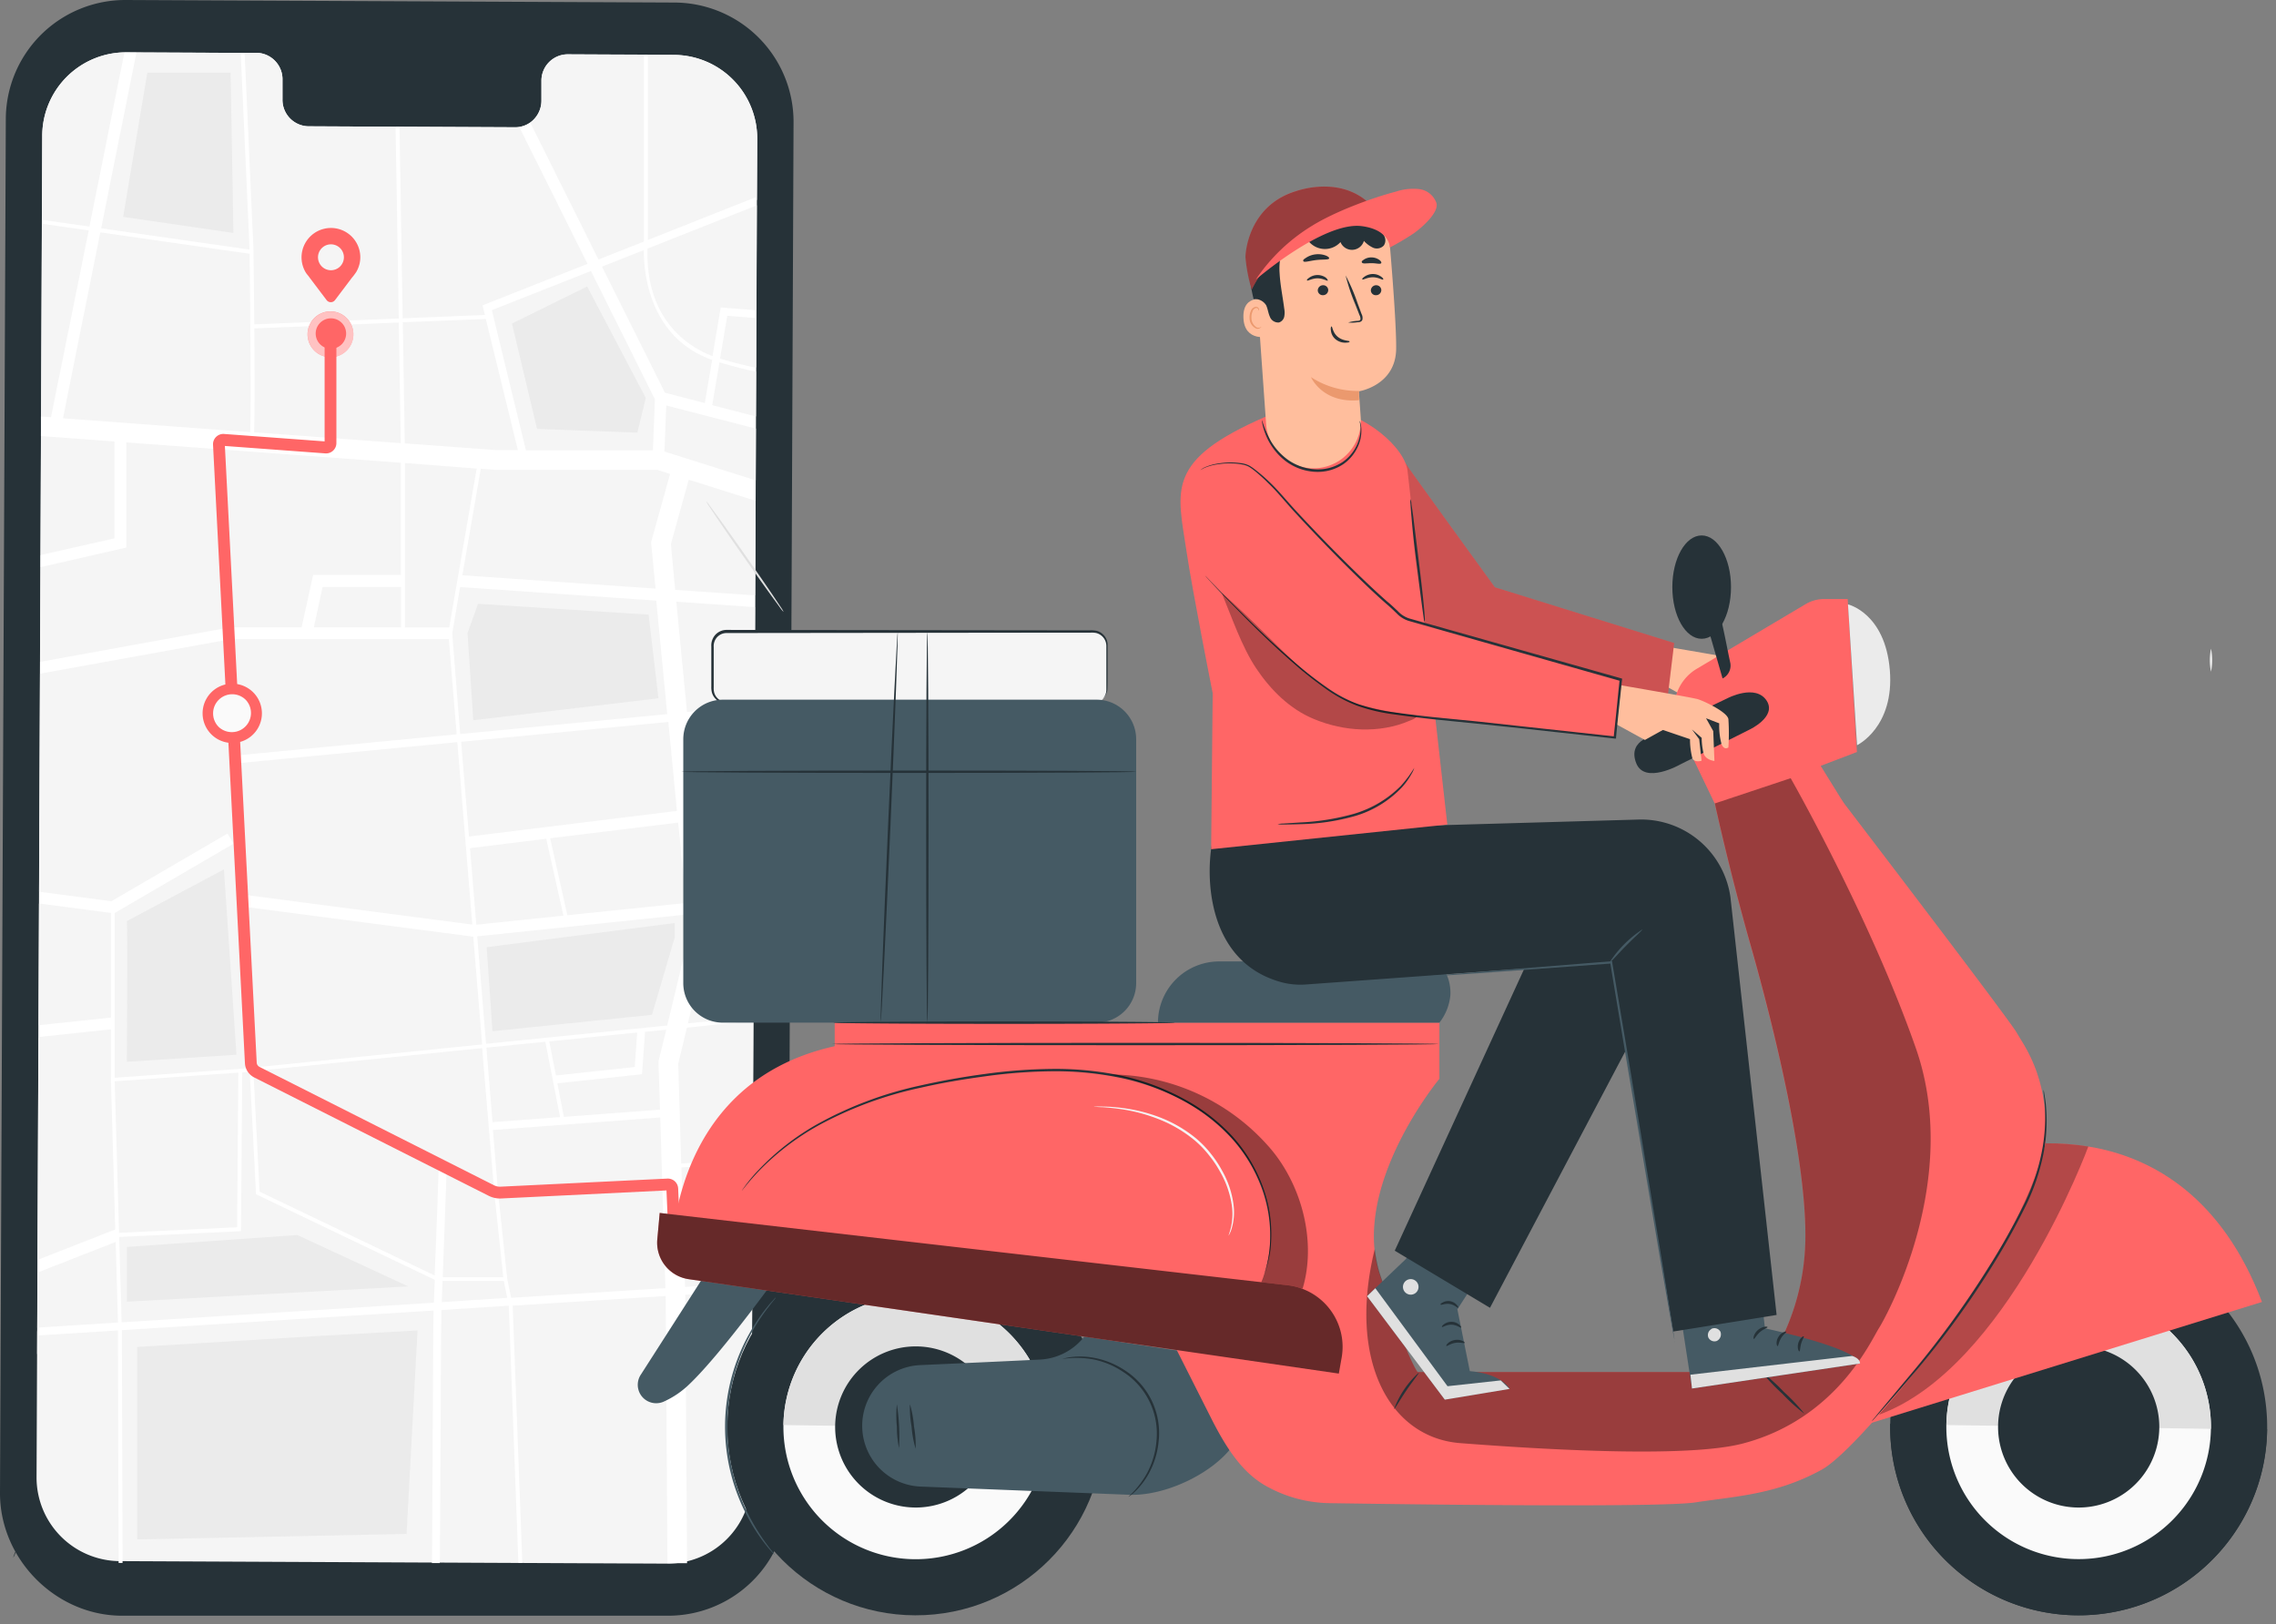 <svg width="227" height="162" fill="none" xmlns="http://www.w3.org/2000/svg"><rect width="100%" height="100%" fill="#808080" stroke="none"/><path d="M1.994 140.795c.049-.141.083-.286.102-.434.055-.282.121-.688.192-1.197.148-1.013.305-2.417.47-3.966.163-1.548.343-2.948.504-3.958.082-.504.149-.911.2-1.192a2.06 2.06 0 00.058-.442 2.11 2.11 0 00-.129.426c-.074.278-.16.684-.258 1.173-.196 1.005-.392 2.409-.56 3.962-.168 1.553-.305 2.914-.415 3.97-.054.477-.097.88-.133 1.2a2.237 2.237 0 00-.031.458zm-.671 14.557a.84.84 0 00.09-.16l.227-.474c.192-.41.458-1.013.783-1.76.638-1.497 1.452-3.59 2.32-5.913.87-2.323 1.66-4.423 2.266-5.933.298-.731.54-1.334.72-1.783.078-.196.141-.356.196-.485.023-.057.042-.116.055-.176 0 0-.04.051-.09.16-.051.11-.137.282-.227.469a93.495 93.495 0 00-.783 1.764c-.638 1.494-1.452 3.591-2.32 5.914-.87 2.323-1.66 4.423-2.266 5.933l-.728 1.779-.196.489a1.17 1.17 0 00-.047.176z" fill="#263238"/><path d="M66.593 161.16H12.131C5.549 161.132 0 155.524 0 148.946L.58 11.862A11.903 11.903 0 018 .88C9.45.289 11.005-.01 12.573 0l54.709.254a11.921 11.921 0 0110.977 7.399c.593 1.447.894 2.997.887 4.561l-.579 137.088a11.904 11.904 0 01-3.53 8.407 11.922 11.922 0 01-8.444 3.451z" fill="#263238"/><path d="M67.203 5.476l-10.605-.051A2.63 2.63 0 0054 8.092v1.924a2.625 2.625 0 01-1.582 2.462 2.63 2.63 0 01-1.005.217l-20.676-.098a2.638 2.638 0 01-2.564-2.702v-1.92a2.64 2.64 0 00-2.563-2.707h-3.733l-9.282-.043a8.353 8.353 0 00-5.913 2.418 8.344 8.344 0 00-2.472 5.89l-.564 133.805a8.34 8.34 0 002.418 5.908 8.352 8.352 0 005.89 2.47l54.6.25a8.36 8.36 0 007.736-5.116 8.34 8.34 0 00.649-3.191l.583-133.822a8.334 8.334 0 00-5.129-7.718 8.347 8.347 0 00-3.19-.643z" fill="#F5F5F5"/><path d="M44.03 130.666c-.062 1.615-.121 3.129-.168 4.392h7.826l-.943-4.822-6.715.43zm-31.871 2.014l.066 2.378H43.08c.05-1.338.11-2.816.168-4.341l-31.09 1.963zm38.977-2.464l.967 4.842h14.459l-.172-5.804-15.254.962zM44.817 62.56l2.731-15.843-7.16-.532V62.56h4.43zm-33.305 61.324l-7.771 3.043-.024 5.503 8.026-.509-.23-8.037zm-.037-1.236l-.426-14.756h-.008v-5.205l-7.204.762-.094 22.219 7.728-3.028.004.008zm-.432-31.577l-7.15-.946-.05 12.147 7.2-.763V91.071zm53.292 11.835l-.3 4.231-8.445.908.653 3.347 9.587-.723-.145-4.799.767-3.176-2.117.212zm-15.217 9.022l6.735-.508-1.468-7.509-5.877.594.61 7.423zm.06.782l.517 6.262.911 8.588.376 1.882 15.382-.97-.512-17.021-16.674 1.259z" fill="#F5F5F5"/><path d="M22.695 83.14l.59 1.013-11.86 6.918v16.403l12.522-.888 24.128-2.433-.884-10.75-23.048-3.012.152-1.174 22.798 2.977-1.495-18.198-22.566 2.17-.075-.782 22.579-2.166-.783-9.496H23.055L3.99 67.187 3.9 88.932l7.216.954 11.579-6.746zm-10.057 22.765s.09-13.524 0-14.028l9.681-5.147 1.253 18.487-10.934.688zm50.907-2.917l-8.77.884.666 3.402 7.857-.845.247-3.441zm-19.402 24.78a411.51 411.51 0 01-.082 2.112l6.527-.391-.337-1.686-6.108-.035zM30.084 62.56l1.15-5.21h8.762V46.158l-27.4-2.03v10.51l-8.558 1.935L4 66.005l18.95-3.445h7.134zm18.281-31.143l-.235-.958 10.468-4.138-6.809-13.657c-.13.021-.26.032-.391.031l-11.563-.055.317 19.113 8.213-.336zm15.861-7.325V5.448l-7.615-.035A2.63 2.63 0 0054 8.092v1.924a2.736 2.736 0 01-1.12 2.206l6.813 13.665 4.532-1.795zm-39.335.801l-.884-19.629h-2.121l-8.272-.039-3.522 17.557 14.8 2.111zm-1.89-17.642l.286 15.988-11.004-1.607 2.41-14.38h8.308zm2.289 17.701v.164c.02 1.534.052 4.303.075 7.24l14.412-.587-.317-19.128-8.722-.043a2.638 2.638 0 01-2.563-2.703v-1.92a2.639 2.639 0 00-2.563-2.707H24.39l.884 19.684h.016zm-16.368-2.35l3.49-17.384a8.34 8.34 0 00-8.194 8.3l-.035 8.665.035-.254 4.704.673z" fill="#F5F5F5"/><path d="M11.422 44.042l-7.329-.544-.05 11.87 7.38-1.666v-9.66zM8.843 22.985l-4.661-.669L4.1 41.54l1.002.074 3.74-18.628zm14.808 99.436l.122-15.429-12.33.873.434 15.115 11.774-.559zm2.265-3.558l17.464 8.361c.208-5.475.392-10.559.392-10.9l.39-.019.185-.368c.25.121.25.121.117 3.848-.07 2.077-.176 4.842-.278 7.611h6.038l-.92-8.389-1.173-14.47-22.814 2.299.6 12.027zm42.806-25.61l-.196-2.037-20.93 2.178.88 10.72 18.07-1.822 2.176-9.039zM39.997 58.524H32.18l-.892 4.036h8.71v-4.036zm25.492 1.361l-19.566-1.353-.782 4.623.821 10.035 20.654-1.983-1.127-11.322zm-18.861 3.262l1.048-2.918 17.01 1.076.987 8.346-18.47 2.19-.575-8.694zM67.525 80.86l-.861-8.874-20.666 1.983.775 9.448 20.752-2.557zm-55.759 51.843l-8.018.509-.036-.52-.007 2.366h8.127l-.066-2.355zM75.37 19.684l.117.301.036-6.148a8.34 8.34 0 00-2.428-5.901 8.349 8.349 0 00-5.891-2.46h-2.599v18.49l10.765-4.282z" fill="#F5F5F5"/><path d="M43.365 127.651l-17.828-8.538-.627-12.23-.747.075-.125 15.839-12.15.575v.352l.235 8.166 31.144-1.955c.039-.763.066-1.526.098-2.284zm-30.714-3.282l17.006-1.173 11.062 5.127-28.068 1.522v-5.476zM70.302 40.22l.727-4.301c-6.39-2.28-6.832-8.945-6.816-10.951l-4.171 1.627L66.326 39.2l3.976 1.02zM47.497 92.225l8.691-.903-1.714-7.674-7.603.939.626 7.638zM65.52 46.846H49.29l-1.35-.102-1.832 10.626 19.268 1.33-.446-4.619 1.894-6.82-1.303-.415zm-.393-1.956l.2-5.084-6.379-12.8-9.892 3.91 3.4 13.955 12.67.02zm-6.562-16.312l5.846 11.115-.846 3.465-10.001-.391-2.505-10.513 7.506-3.676zm9.086 77.495l.298 9.962 7.035-.395.02.391-7.044.395.36 11.92 6.649-.418.05.778-6.675.423.176 5.929H75l.141-33.24-6.625.669-.865 3.586zM24.902 25.289l-14.893-2.136L6.283 41.7l18.682 1.385c.078-2.856.011-11.616-.063-17.795zM49.4 44.89h2.25l-3.19-13.086-8.288.34.2 12.081 9.027.665zm-24.051-1.78l14.63 1.084-.199-12.034-14.412.587c.028 4.071.043 8.412-.02 10.364zm42.286 38.919L54.866 83.6l1.714 7.677 11.834-1.228-.78-8.021z" fill="#F5F5F5"/><path d="M71.097 35.504l.818-4.85 3.522.274.043-10.446-10.87 4.302c-.22 7.349 4.402 9.934 6.487 10.72zM66.91 54.253l.446 4.584 7.963.551.04-9.437-6.669-2.104-1.78 6.406zm3.793 39.137l-2.094 8.686 6.535-.661.04-9.116c-2.008-.528-3.757-.954-4.697-1.138l.216 2.23zm-4.409-48.351l9.078 2.867.02-5.159-8.914-2.303-.184 4.595zm4.075 44.937c.732.11 2.12.391 4.817 1.115l.082-19.946-6.652.641 1.753 18.19zM68.535 71.02l6.738-.65.043-9.805-7.846-.543 1.065 10.997z" fill="#F5F5F5"/><path d="M71.848 35.754a36.58 36.58 0 003.569.908v-4.948l-2.868-.227-.7 4.267zm-.787 4.662l4.332 1.119.02-4.47a37.794 37.794 0 01-3.628-.923l-.724 4.274z" fill="#F5F5F5"/><path d="M11.765 132.708l.066 23.191h.392l-.067-23.223 31.09-1.955c-.059 1.525-.118 23.848-.169 25.186h.783c.047-1.26.106-23.622.168-25.237l6.715-.434.959 25.663h.391l-.959-25.663 15.261-.962.173 26.648h1.956l-.176-26.773 6.676-.423-.05-.782-6.653.422-.36-11.92 7.043-.391-.02-.391-7.043.391-.297-9.962.865-3.586 6.62-.688v-.391l-6.523.649 2.094-8.694-.215-2.222c.939.184 2.688.61 4.695 1.138v-1.216c-2.696-.712-4.085-1.005-4.817-1.115l-1.76-18.178 6.652-.641v-.782l-6.739.649-1.064-10.998 7.846.544v-1.173l-7.963-.552-.423-4.58 1.78-6.41 6.653 2.104v-2.045l-9.079-2.867.184-4.595 8.914 2.303v-1.212l-4.331-1.119.724-4.274c1.299.39 2.508.696 3.627.923v-.391a37.765 37.765 0 01-3.569-.908l.72-4.267 2.868.227v-.782l-3.521-.274-.818 4.85c-2.086-.782-6.707-3.371-6.484-10.724l10.87-4.302v-.509l-.117-.3-10.718 4.255V5.447h-.391v18.644l-4.532 1.795-6.812-13.665a2.446 2.446 0 01-1.092.442l6.809 13.657-10.468 4.138.231.958-8.198.337-.317-19.113h-.391l.317 19.128-14.412.587c-.024-2.949-.055-5.706-.075-7.24v-.164L24.4 5.268h-.391l.884 19.63-14.803-2.124 3.522-17.556H12.41L8.92 22.602l-4.696-.673-.035.255v.132l4.66.67-3.764 18.627-1.002-.074v1.955l7.33.544v9.66l-7.38 1.67v1.205l8.557-1.956v-10.49l27.392 2.03v11.194h-8.75l-1.15 5.225h-7.134L3.993 66.022v1.173l19.061-3.446h21.71l.783 9.496-22.579 2.167.074.782 22.567-2.17 1.495 18.197-22.798-2.976-.152 1.173 23.048 3.012.884 10.751-24.128 2.433-12.522.887v-16.43l11.86-6.918-.602-1.013-11.59 6.758-7.193-.954v1.173l7.153.943v10.438l-7.204.763v1.173l7.208-.763v5.206l.427 14.756-7.729 3.027v1.259l7.772-3.042.23 8.037-8.025.508v.262l.035.52 7.987-.496zm32.295-2.828c.026-.696.053-1.4.082-2.112h6.108l.337 1.686-6.527.426zm6.922-.426l-.392-1.882-.911-8.604-.517-6.257 16.69-1.248.512 17.021-15.382.97zm3.8-25.582l8.769-.884-.243 3.442-7.861.844-.666-3.402zm-.392.039l1.468 7.513-6.735.505-.61-7.431 5.877-.587zm11.438 6.77l-9.587.723-.653-3.347 8.444-.908.301-4.231 2.117-.212-.782 3.176.16 4.799zM54.48 83.66l1.714 7.673-8.69.904-.627-7.638 7.603-.939zm2.105 7.63l-1.714-7.677L67.64 82.05l.782 8.021-11.837 1.22zm8.797-32.578l-19.268-1.33 1.835-10.626 1.346.102h16.232l1.303.414-1.894 6.821.446 4.619zm-1.174-33.764c0 2.019.427 8.683 6.817 10.951l-.728 4.302-3.976-1.028-6.28-12.578 4.167-1.646zm-5.267 2.085l6.378 12.8-.2 5.085H52.454l-3.4-13.982 9.888-3.903zm-10.487 4.783l3.197 13.075h-2.25l-9.028-.665-.2-12.081 8.281-.329zm-8.68.356l.2 12.034-14.63-1.083c.062-1.956.046-6.293.019-10.364l14.412-.587zm-29.77-8.995l14.893 2.135c.075 6.18.141 14.94.063 17.795L6.279 41.723l3.725-18.546zM47.542 46.74l-2.739 15.844h-4.418V46.185l7.157.555zm-15.37 11.808h7.826v4.028h-8.695l.869-4.028zm12.932 4.63l.783-4.622 19.566 1.353 1.095 11.322-20.653 1.983-.79-10.036zm21.554 8.831l.857 8.874-20.74 2.558-.782-9.449 20.665-1.983zM47.593 93.394l20.931-2.178.196 2.038-2.176 9.038-18.07 1.822-.88-10.72zm1.71 25.613l.892 8.389h-6.038c.102-2.769.208-5.534.278-7.61.133-3.727.133-3.727-.117-3.849l-.184.368-.391.019c.02.325-.169 5.437-.392 10.9l-17.464-8.361-.614-12.019 22.813-2.299 1.217 14.462zM23.77 106.993l-.121 15.421-11.775.555-.434-15.116 12.33-.86zm-11.872 16.739v-.352l12.138-.575.125-15.839.748-.075.626 12.23 17.828 8.537c-.031.759-.059 1.522-.086 2.281l-31.144 1.955-.235-8.162z" fill="#fff"/><path d="M29.658 123.188l-17.006 1.189v5.46l28.069-1.522-11.063-5.127zm35.03-61.883l-17.01-1.076-1.05 2.918.576 8.694 18.47-2.19-.986-8.346zM23.282 23.24L23 7.25h-8.307l-2.411 14.38 11 1.608zm40.282 19.918l.846-3.465-5.847-11.115-7.501 3.692 2.5 10.512 10.002.376zM12.652 91.877c.09.505 0 14.029 0 14.029l10.933-.7-1.252-18.488-9.681 5.159zm36.463 10.982l-.575-8.381 18.752-2.41v1.447l-2.266 7.709-15.91 1.635zm-35.436 50.693v-19.199l18.096-1.098 9.87-.548-1.097 20.296-26.869.549z" fill="#EBEBEB"/><path d="M35.245 33.349a2.283 2.283 0 01-2.733 2.24 2.286 2.286 0 01-1.663-3.117 2.284 2.284 0 014.396.877z" fill="#F66"/><path opacity=".6" d="M35.246 33.243a2.283 2.283 0 01-2.628 2.366 2.285 2.285 0 112.628-2.366z" fill="#fff"/><path d="M32.964 34.788a1.518 1.518 0 10.001-3.035 1.518 1.518 0 000 3.035zm35.305 89.745a.971.971 0 01-.604.897.976.976 0 01-1.327-.712.973.973 0 011.33-1.088.968.968 0 01.6.903z" fill="#F66"/><path d="M66.707 124.217l-.235-5.476-16.486.802c-.43.02-.86-.071-1.244-.266L25.36 107.474a1.694 1.694 0 01-.931-1.424l-3.182-61.684a1.03 1.03 0 011.108-1.08l10.021.74v-10.95h1.174v11.118a1.03 1.03 0 01-1.111 1.029l-10.01-.74 3.174 61.505a.51.51 0 00.285.434l23.381 11.803c.204.103.432.152.661.141l16.62-.806a1.04 1.04 0 01.751.266 1.03 1.03 0 01.336.724l.243 5.604-1.174.063z" fill="#F66"/><path d="M23.163 74.11a2.957 2.957 0 10.002-5.916 2.957 2.957 0 00-.002 5.915z" fill="#F66"/><path d="M23.162 73.206a2.054 2.054 0 10.001-4.108 2.054 2.054 0 000 4.108z" fill="#FAFAFA"/><path d="M23.161 73.355a2.204 2.204 0 01-2.16-2.632 2.202 2.202 0 013.992-.794 2.2 2.2 0 01-1.832 3.426zm0-4.107a1.91 1.91 0 00-1.349 3.26 1.91 1.91 0 002.698-2.702 1.91 1.91 0 00-1.349-.558zM35.936 25.68a2.928 2.928 0 00-3.698-2.838 2.933 2.933 0 00-2.156 3.042c.034.45.17.886.4 1.274.113.188.254.325.39.524l1.699 2.249a.528.528 0 00.845 0l1.671-2.214a6.31 6.31 0 00.427-.563c.271-.444.417-.954.422-1.474zm-2.93 1.275a1.292 1.292 0 01-.914-2.203 1.292 1.292 0 11.913 2.203z" fill="#F66"/><path d="M220.518 66.998a5.592 5.592 0 010-2.298c.16.758.16 1.54 0 2.298z" fill="#EBEBEB"/><path d="M70.436 50.002c.125.126.238.265.336.413l.85 1.163c.718.987 1.688 2.357 2.759 3.882a291.075 291.075 0 012.703 3.92l.8 1.199c.105.143.195.297.267.46a2.867 2.867 0 01-.336-.41l-.85-1.162a372.144 372.144 0 01-2.759-3.883 263.723 263.723 0 01-2.703-3.92c-.317-.482-.589-.881-.8-1.199a2.394 2.394 0 01-.267-.464z" fill="#E0E0E0"/><path d="M166.117 64.489s7.42 1.254 8.013 1.41c.593.157 2.947 1.273 3.066 1.99.062.941.062 1.885 0 2.826 0 0-.423.345-.689-.345a7.041 7.041 0 01-.226-2.053l-1.315-.506.718 1.273.119 2.982s-.919-.083-1.094-.795a7.056 7.056 0 01-.175-1.512l-.961-.808.718.97.243 2.145s-.698.23-.919-.248a7.364 7.364 0 01-.239-1.898l-2.703-.946-1.789.997-3.351-1.884.584-3.598z" fill="#FFBE9D"/><path d="M140.156 46.174c.032.147 8.937 12.406 8.937 12.406l17.883 5.56-.813 6.713-21.92-4.411-7.779-8.919 3.692-11.35z" fill="#F66"/><path opacity=".2" d="M140.156 46.174c.032.147 8.937 12.406 8.937 12.406l17.883 5.56-.813 6.713-21.92-4.411-7.779-8.919 3.692-11.35z" fill="#000"/><path d="M109.004 63.032h-36.54c-.774 0-1.402.628-1.402 1.402v4.315c0 .773.628 1.4 1.402 1.4h36.54c.774 0 1.402-.627 1.402-1.4v-4.315c0-.774-.628-1.401-1.402-1.401z" fill="#F5F5F5"/><path d="M108.987 70.15s.083 0 .23-.032a1.379 1.379 0 001.127-1.209v-4.508a1.334 1.334 0 00-.989-1.254 2.117 2.117 0 00-.621-.041h-4.266l-32.002.037a1.279 1.279 0 00-1.217.877c-.057.17-.08.35-.066.529v4.002c-.01.176.005.352.046.524a1.295 1.295 0 001.094.941h9.039l14.39.028 9.7.037 2.634.023h.685-3.319l-9.7.037-14.39.027H72.3a1.485 1.485 0 01-.57-.184 1.512 1.512 0 01-.73-.919 2.175 2.175 0 01-.056-.588v-4.002a1.58 1.58 0 01.396-1.149 1.527 1.527 0 011.126-.496l32.002.037h4.266c.221-.009.442.01.658.055.209.056.403.16.565.303a1.454 1.454 0 01.511 1.08v2.996c0 .574 0 1.08-.023 1.525a1.422 1.422 0 01-.557.96 1.38 1.38 0 01-.634.263.826.826 0 01-.267.1zm99.236 90.947c10.37-.498 18.373-9.304 17.875-19.669-.498-10.364-9.309-18.363-19.679-17.865-10.37.498-18.373 9.304-17.875 19.668.498 10.365 9.309 18.363 19.679 17.866z" fill="#263238"/><path d="M188.518 142.013v.051a18.77 18.77 0 005.315 13.362 18.798 18.798 0 0013.212 5.692 18.8 18.8 0 0017.532-11.348 18.78 18.78 0 001.533-7.169v-.05l-37.592-.538z" fill="#263238"/><path d="M194.123 142.142a13.18 13.18 0 007.97 12.297 13.208 13.208 0 007.612.859 13.191 13.191 0 0010.513-10.212 13.186 13.186 0 00-5.415-13.615 13.204 13.204 0 00-12.361-1.397 13.199 13.199 0 00-7.243 7.035 13.172 13.172 0 00-1.076 5.033z" fill="#FAFAFA"/><path d="M207.507 129.143a13.206 13.206 0 00-9.384 3.73 13.19 13.19 0 00-3.999 9.269l26.389.381a13.19 13.19 0 00-3.731-9.382 13.203 13.203 0 00-9.275-3.998z" fill="#E0E0E0"/><path d="M199.281 142.22a8.038 8.038 0 009.498 8.017 8.039 8.039 0 006.013-10.875 8.04 8.04 0 00-10.445-4.496 8.035 8.035 0 00-5.066 7.354z" fill="#263238"/><path d="M198.394 114.785s19.249-5.818 27.207 15.08l-40.272 12.47 13.065-27.55z" fill="#F66"/><path d="M92.237 161.099c10.37-.498 18.373-9.304 17.875-19.668-.498-10.365-9.309-18.364-19.679-17.866-10.37.498-18.373 9.304-17.875 19.668.498 10.365 9.309 18.363 19.679 17.866z" fill="#263238"/><path d="M72.541 142.013v.051a18.783 18.783 0 005.428 13.159 18.804 18.804 0 0026.358.377 18.782 18.782 0 005.802-12.999v-.05l-37.588-.538z" fill="#263238"/><path d="M78.136 142.142a13.196 13.196 0 0015.588 13.165 13.188 13.188 0 005.093-23.84 13.2 13.2 0 00-20.681 10.675z" fill="#FAFAFA"/><path d="M91.516 129.143a13.2 13.2 0 00-13.378 12.999l26.393.381a13.18 13.18 0 00-3.733-9.385 13.196 13.196 0 00-9.282-3.995z" fill="#E0E0E0"/><path d="M83.296 142.22a8.033 8.033 0 004.858 7.494 8.043 8.043 0 0011.046-5.699 8.035 8.035 0 00-7.748-9.716 8.03 8.03 0 00-5.721 2.27 8.034 8.034 0 00-2.435 5.651z" fill="#263238"/><path d="M118.069 134.79c-.106.055-9.893-1.512-9.893-1.512a5.987 5.987 0 01-4.464 2.334c-4.225.207-8.363.391-11.954.552a6.059 6.059 0 00-5.76 6.308 6.066 6.066 0 005.825 5.808l20.817.818c3.425.133 7.971-1.943 10.114-4.622l-4.685-9.686z" fill="#455A64"/><path d="M66.93 126.478s-.897-18.31 16.32-22.124v-2.348h60.312v5.597s-8.831 10.646-5.962 19.5c2.868 8.854 3.792 9.75 3.792 9.75h34.329a23.427 23.427 0 004.335-12.998c.179-7.766-3.048-21.04-5.457-29.527-2.188-7.72-3.577-14.17-3.577-14.17l10.298-3.433s19.056 24.904 19.833 26.301c.777 1.397 3.425 4.669 2.805 11.827-.621 7.159-17.746 29.247-22.261 31.737-4.514 2.49-8.565 2.647-12.61 3.267-3.513.542-29.501.184-36.319.078a13.335 13.335 0 01-6.712-1.838c-2.032-1.231-3.563-3.271-5.25-6.617l-3.545-7.025-50.332-7.977z" fill="#F66"/><path d="M71.545 125.205l-7.613 11.882a1.838 1.838 0 002.262 2.721 8.853 8.853 0 002.547-1.728c3.475-3.304 9.654-12.006 9.654-12.006l-6.85-.869z" fill="#455A64"/><path d="M126.019 127.346a.744.744 0 01.046-.174l.152-.501c.183-.643.315-1.299.395-1.962a13.825 13.825 0 00-1.172-7.177 15.033 15.033 0 00-2.8-4.205 18.374 18.374 0 00-4.597-3.519 23.344 23.344 0 00-6.027-2.242 31.964 31.964 0 00-6.896-.713 52 52 0 00-6.896.51c-2.225.299-4.363.667-6.372 1.126a37.764 37.764 0 00-10.252 3.786 25.591 25.591 0 00-5.848 4.462 24.547 24.547 0 00-1.333 1.498l-.326.409a1.067 1.067 0 01-.115.133 15.19 15.19 0 011.705-2.105 24.905 24.905 0 015.834-4.544 37.386 37.386 0 0110.261-3.85 73.25 73.25 0 016.39-1.144 52.33 52.33 0 016.952-.515 31.75 31.75 0 016.933.721 23.574 23.574 0 016.077 2.298 18.558 18.558 0 014.648 3.556 15.197 15.197 0 012.805 4.273 13.789 13.789 0 011.117 7.26 12.101 12.101 0 01-.46 1.962c-.073.212-.133.372-.175.496a.897.897 0 01-.046.161z" fill="#263238"/><path d="M122.542 123.234c-.023 0 .101-.29.229-.813.17-.755.194-1.535.069-2.298a9.455 9.455 0 00-1.121-3.189c-.319-.59-.691-1.15-1.113-1.672a10.087 10.087 0 00-1.494-1.549 13.132 13.132 0 00-3.586-2.095 16.847 16.847 0 00-3.292-.919 23.016 23.016 0 00-2.298-.262 6.727 6.727 0 01-.851-.064.744.744 0 01.221 0h.63c.777.01 1.553.073 2.321.188 1.142.165 2.263.453 3.343.86a13.1 13.1 0 013.678 2.118 10.354 10.354 0 011.526 1.585c.425.536.801 1.109 1.122 1.714a9.234 9.234 0 011.094 3.271 5.65 5.65 0 01-.147 2.325 3.091 3.091 0 01-.216.593c-.074.143-.106.211-.115.207z" fill="#F5F5F5"/><path opacity=".4" d="M110.733 107.194a24.202 24.202 0 019.084 3.676 16.075 16.075 0 016.082 7.553c1.205 3.097 1.021 7.201-.243 9.765l4.261.353c1.435-4.783-.128-10.651-3.576-14.395a21.146 21.146 0 00-15.608-6.971" fill="#000"/><path d="M109.373 69.791h-37.28a3.943 3.943 0 00-3.945 3.943v24.33a3.943 3.943 0 003.945 3.942h37.28a3.943 3.943 0 003.944-3.943v-24.33a3.943 3.943 0 00-3.944-3.942z" fill="#455A64"/><path d="M113.32 76.978c0 .069-10.155.119-22.683.119s-22.679-.05-22.679-.12c0-.068 10.151-.118 22.679-.118 12.528 0 22.683.036 22.683.119zm30.213 27.16c0 .064-13.558.119-30.273.119-16.716 0-30.279-.055-30.279-.119s13.553-.119 30.279-.119c16.725 0 30.273.055 30.273.119z" fill="#263238"/><path d="M143.562 102.006a5.227 5.227 0 001.09-2.702c.096-1.512-.593-3.405-2.225-3.405h-20.826a6.108 6.108 0 00-6.11 6.107h28.071z" fill="#455A64"/><path d="M171.023 80.157l-3.623-7.55a4.62 4.62 0 011.839-5.904l10.827-6.432a3.64 3.64 0 011.876-.52h2.34l.919 15.26-3.613 1.379 2.299 3.712-12.864.055z" fill="#F66"/><path d="M184.31 60.284s3.706.85 4.175 6.557c.469 5.707-3.269 7.49-3.269 7.49l-.906-14.047z" fill="#EBEBEB"/><path d="M172.287 69.649s-7.494 3.552-8.404 4.135c-.635.405-1.182 1.112-.685 2.357.85 2.119 4.353.125 4.353.125l6.97-3.506s2.68-1.264 1.692-2.85c-1.108-1.745-3.926-.261-3.926-.261z" fill="#263238"/><path d="M161.686 68.358s7.034 1.204 7.632 1.378c.597.175 2.947 1.273 3.066 1.99a21.49 21.49 0 010 2.826s-.423.344-.689-.345a7.072 7.072 0 01-.226-2.058l-1.314-.506.717 1.278.119 2.982s-.919-.083-1.094-.8c-.113-.494-.173-1-.179-1.507l-.966-.836.718.97.239 2.15s-.699.225-.92-.253a7.543 7.543 0 01-.234-1.898l-2.704-.919-1.793.997-2.813-1.544.441-3.905z" fill="#FFBE9D"/><path d="M172.645 58.562c0 2.849-1.31 5.155-2.928 5.155-1.619 0-2.924-2.297-2.924-5.155s1.31-5.155 2.924-5.155c1.613 0 2.928 2.31 2.928 5.155z" fill="#263238"/><path d="M170.199 62.104l1.604 5.57a1.435 1.435 0 00.75-1.646c-.405-1.907-.63-3.262-1.071-4.935-.056-.165-1.283 1.011-1.283 1.011z" fill="#263238"/><path opacity=".4" d="M138.41 129.483c-.161-.46-.322-.919-.46-1.411-.138-.491-.313-.919-.437-1.378a14.842 14.842 0 01-.4-2.1c-2.712 11.028 1.426 18.807 8.538 19.353 10.385.8 23.051 1.379 28.177.037 9.332-2.449 12.762-10.233 13.576-11.515.813-1.282 8.247-14.85 3.678-27.913-4.57-13.063-12.487-26.935-12.487-26.935l-7.562 2.518s1.379 6.433 3.576 14.17c2.419 8.505 5.637 21.78 5.448 29.545a23.43 23.43 0 01-4.335 12.999h-34.329s-.735-.735-2.997-7.352" fill="#000"/><path d="M65.558 123.606l.239-2.619 62.652 7.214a6.197 6.197 0 015.292 4.724c.193.82.216 1.67.069 2.499l-.281 1.585-64.822-9.414a3.679 3.679 0 01-3.15-3.989z" fill="#F66"/><path opacity=".6" d="M65.558 123.606l.239-2.619 62.652 7.214a6.197 6.197 0 015.292 4.724c.193.82.216 1.67.069 2.499l-.281 1.585-64.822-9.414a3.679 3.679 0 01-3.15-3.989z" fill="#000"/><path opacity=".3" d="M187.374 141.122s13.792-15.163 16.638-27.082c1.43-.009 2.858.097 4.271.317 0 0-8.156 22.161-20.909 26.765z" fill="#000"/><path d="M203.816 108.7c.033.126.057.253.073.382.037.252.111.624.157 1.107.13 1.378.094 2.766-.106 4.135a21.053 21.053 0 01-1.839 5.827 68.038 68.038 0 01-3.65 6.524 87.138 87.138 0 01-8.055 10.872 185.408 185.408 0 01-2.694 3.11l-.749.832a2.56 2.56 0 01-.271.28c.07-.108.148-.211.234-.308l.713-.863 2.634-3.157a93.643 93.643 0 007.999-10.922 68.71 68.71 0 003.655-6.493 21.149 21.149 0 001.839-5.761 18.1 18.1 0 00.184-4.081c-.032-.482-.092-.854-.115-1.112a2.2 2.2 0 01-.009-.372zm-23.85 32.311a18.138 18.138 0 01-2.207-1.994 18.48 18.48 0 01-2.041-2.164 18.63 18.63 0 012.207 1.994c.738.666 1.42 1.389 2.041 2.164zm-40.927-.463a9.173 9.173 0 012.464-3.63c.05.05-.579.804-1.255 1.801-.676.997-1.145 1.856-1.209 1.829zm-26.5 8.752a9.229 9.229 0 001.88-2.389 8.304 8.304 0 00.92-3.143 7.31 7.31 0 00-3.301-6.915 8.263 8.263 0 00-3.025-1.264 9.45 9.45 0 00-3.044-.041c.067-.027.136-.047.207-.06.198-.052.4-.092.603-.119a7.213 7.213 0 012.262.055 8.275 8.275 0 013.121 1.245 7.415 7.415 0 013.393 7.118 8.198 8.198 0 01-.993 3.216 7.308 7.308 0 01-1.379 1.792 5.071 5.071 0 01-.46.395.905.905 0 01-.184.11zm-22.863-4.801a10.572 10.572 0 01-.225-2.205 10.819 10.819 0 010-2.224c.23 1.464.3 2.949.211 4.429h.014zm1.646.005a10.544 10.544 0 01-.405-2.206 10.702 10.702 0 01-.165-2.233c.215.718.35 1.458.404 2.205a10.7 10.7 0 01.166 2.234zm25.837-42.498c0 .064-7.618.119-17.01.119-9.392 0-17.01-.055-17.01-.119 0-.065 7.613-.12 17.01-.12 9.397 0 17.01.055 17.01.12z" fill="#263238"/><path d="M92.491 101.983c-.064 0-.12-8.73-.12-19.473 0-10.743.056-19.478.12-19.478s.12 8.73.12 19.478c0 10.747-.051 19.473-.12 19.473zm-4.651-.032c-.065 0 .257-8.73.726-19.464.469-10.733.92-19.46.97-19.454.05.004-.262 8.73-.73 19.463-.47 10.734-.911 19.459-.966 19.455z" fill="#263238"/><path d="M77.266 155.09a1.078 1.078 0 01-.203-.202c-.124-.142-.317-.34-.538-.62a17.773 17.773 0 01-1.696-2.491 19.058 19.058 0 01.078-19.059 17.648 17.648 0 011.72-2.477c.22-.28.418-.459.542-.615.124-.157.198-.207.202-.198a1.462 1.462 0 01-.165.23c-.115.151-.299.354-.506.643a19.432 19.432 0 00-1.724 21.394 20.67 20.67 0 001.623 2.513c.207.29.39.496.501.648.065.071.12.15.166.234zm65.872-35.003l-.143.266-2.758 5.211-3.89 3.712 7.752 10.32 6.463-1.07s-.726-1.475-3.967-1.76l-1.241-6.166 4.546-7.044" fill="#455A64"/><path d="M136.347 129.29l7.752 10.32 6.463-1.071-.887-.85-5.305.579-7.2-9.773-.823.795z" fill="#E0E0E0"/><path d="M146.081 133.945c-.036.073-.459-.079-.942 0-.483.078-.828.363-.887.307-.06-.055.229-.487.836-.592.607-.106 1.044.211.993.285zm-.359-1.521c-.06.055-.409-.276-.942-.29-.534-.014-.92.285-.956.225-.037-.06.027-.142.193-.271.222-.166.494-.252.772-.243.277.006.544.108.754.289.156.143.221.267.179.29zm-.289-1.981c-.065.046-.345-.289-.823-.372-.478-.083-.855.133-.92.064-.064-.069.046-.133.216-.229a1.131 1.131 0 011.38.248c.151.147.179.266.147.289zm1.478-1.819c-.074.037-.313-.299-.759-.492s-.846-.165-.846-.234.46-.267.989 0c.528.266.694.703.616.726zm.616-1.466a2.942 2.942 0 01-.675-.584l-.676-.684a2.209 2.209 0 01-.386-.46.53.53 0 01-.023-.399.393.393 0 01.354-.267c.235.004.464.078.657.211.465.286.808.735.961 1.259.119.295.119.625 0 .919a8.388 8.388 0 00-.193-.841 2.247 2.247 0 00-.497-.758 1.978 1.978 0 00-.418-.321 1.032 1.032 0 00-.483-.17.125.125 0 00-.069.022.133.133 0 00-.046.056.276.276 0 000 .188c.094.148.203.285.327.409l.629.726c.364.391.571.666.538.694z" fill="#263238"/><path d="M147.797 127.31c-.033 0-.065-.341.22-.786a1.64 1.64 0 011.839-.666.295.295 0 01.138.215.351.351 0 01-.041.216c-.053.091-.12.173-.198.244a3.331 3.331 0 01-.414.335c-.247.169-.52.296-.809.377a1.34 1.34 0 01-.813.06c0-.046.303-.074.744-.248a3.57 3.57 0 00.727-.405 2.63 2.63 0 00.363-.321.722.722 0 00.142-.17c.023-.065 0-.046 0-.06a.493.493 0 00-.197-.041 1.479 1.479 0 00-.249 0 1.612 1.612 0 00-1.089.579 5.634 5.634 0 00-.363.671z" fill="#263238"/><path d="M141.469 128.238a.776.776 0 11-.61-.636.763.763 0 01.285.123.777.777 0 01.325.513z" fill="#E0E0E0"/><path d="M166.679 125.044l2.074 13.454 16.762-2.491c-.336-1.585-9.485-3.51-9.485-3.51l-.974-8.675-8.377 1.222z" fill="#455A64"/><path d="M170.737 132.544a.685.685 0 00-.359.85.676.676 0 00.841.363.732.732 0 00.373-.919.686.686 0 00-.92-.281m-1.92 5.941l-.156-1.378 16.132-1.87s.79.216.786.753l-16.762 2.495z" fill="#E0E0E0"/><path d="M176.284 132.373c0 .083-.395.179-.758.501s-.529.698-.607.68c-.078-.018-.028-.515.418-.896s.952-.363.947-.285zm1.868.464c.028.078-.303.267-.529.657-.225.391-.252.763-.335.772-.083.009-.202-.459.087-.919.29-.459.763-.588.777-.51zm1.31 1.953c-.069.032-.243-.363-.101-.841.143-.478.497-.712.543-.652.046.06-.157.34-.267.735-.11.395-.092.758-.175.758zm-3.617-4.37c0 .079-.419.023-.874.12-.455.096-.8.303-.85.239-.051-.064.248-.409.79-.519.543-.111.961.087.934.16zm-.696-1.93a1.605 1.605 0 01-.841.12 3.854 3.854 0 01-1.439-.322 1.017 1.017 0 01-.285-.161.36.36 0 01-.101-.427.454.454 0 01.331-.244 1.24 1.24 0 01.322 0 2.996 2.996 0 011.397.492c.46.303.621.588.598.611-.023.023-.262-.197-.703-.436a3.149 3.149 0 00-.809-.308 2.893 2.893 0 00-.506-.078c-.184 0-.336 0-.368.087-.032.087 0 .041.032.092a.875.875 0 00.207.115c.15.071.303.134.46.188.279.089.565.152.855.188.285.008.569.036.85.083z" fill="#263238"/><path d="M175.059 128.624c-.027 0-.23-.253-.34-.777a2.727 2.727 0 01.115-1.461.697.697 0 01.46-.501.404.404 0 01.386.179c.056.094.1.194.129.299.057.183.087.374.087.565 0 .321-.079.636-.23.919-.262.46-.593.63-.602.602.154-.22.294-.45.418-.689.108-.262.158-.544.147-.827a1.627 1.627 0 00-.087-.483c-.051-.174-.143-.307-.207-.28a.632.632 0 00-.253.317 2.947 2.947 0 00-.174 1.346c.064.478.197.772.151.791zm-21.571-35.183l-14.38 31.309 9.498 5.698 19.874-37.673" fill="#263238"/><path d="M177.193 131.16l-10.317 1.654-6.169-36.823-30.504 2.21a7.433 7.433 0 01-2.404-.23c-8.569-2.347-7.411-13.265-6.583-15.015l42.208-1.209a8.995 8.995 0 019.162 7.733l4.607 41.68z" fill="#263238"/><path d="M120.796 84.706l.152-15.567s-2.009-10.109-2.602-14.101c-.919-6.176-2.188-9.112 7.935-13.5l2.211-.855 3.425.046c4.087.308 8.391 3.998 8.487 6.433l3.945 35.082-23.553 2.462z" fill="#F66"/><path d="M121.43 45.136s-2.855 6.148-2.299 11.749l10.648 10.219c2.391 2.656 5.374 3.786 9.195 4.016l22.067 2.407.611-5.762-20.968-5.936c-.832-.156-1.251-1.025-1.89-1.585l-17.355-15.108" fill="#F66"/><path d="M119.711 46.909c.123-.118.264-.214.419-.285a5.3 5.3 0 011.425-.4 7.356 7.356 0 012.381 0c.244.044.48.124.699.24.227.136.444.29.648.459.45.35.881.725 1.292 1.12.883.823 1.715 1.866 2.694 2.923a175.216 175.216 0 003.218 3.382 153.913 153.913 0 003.765 3.722c.676.643 1.38 1.295 2.106 1.934.377.303.745.662 1.099.997.34.356.773.61 1.25.73l20.973 5.928.097.028v.1c-.046.41-.092.85-.138 1.292-.166 1.53-.327 3.046-.46 4.47v.12h-.119l-9.328-1.024-4.418-.46-4.221-.427a116.104 116.104 0 01-4.004-.496 18.05 18.05 0 01-3.701-.86 13.663 13.663 0 01-3.121-1.677 40.386 40.386 0 01-2.575-1.985c-3.149-2.688-5.462-5.09-7.066-6.727-.8-.822-1.407-1.47-1.816-1.911l-.46-.505a2.044 2.044 0 01-.151-.18l.165.161.46.492 1.839 1.884c1.623 1.612 3.953 3.997 7.107 6.658a36.469 36.469 0 002.575 1.966c.952.68 1.989 1.233 3.084 1.645a18.13 18.13 0 003.678.836c1.288.184 2.621.34 3.995.487l4.221.414 4.418.483 9.328 1.015-.129.106c.152-1.425.313-2.941.46-4.476.046-.46.092-.882.138-1.29l.087.128-20.964-5.95a2.815 2.815 0 01-1.342-.777c-.368-.354-.708-.685-1.09-1.002a63.021 63.021 0 01-2.105-1.943 144.177 144.177 0 01-3.756-3.74 171.28 171.28 0 01-3.218-3.405c-.984-1.071-1.803-2.11-2.676-2.932-.4-.405-.82-.788-1.26-1.149a6.01 6.01 0 00-.63-.46 2.255 2.255 0 00-.666-.233 7.162 7.162 0 00-2.354-.037 5.266 5.266 0 00-1.416.363c-.153.07-.299.153-.437.248z" fill="#263238"/><path d="M125.208 27.16l1.071 15.163a4.725 4.725 0 004.717 4.388 4.73 4.73 0 004.458-3.147 4.72 4.72 0 00.259-1.907c-.096-1.443-.184-2.623-.184-2.623s3.678-.57 3.719-4.242c.023-2.118-.34-6.924-.652-10.609a4.813 4.813 0 00-4.786-4.379h-2.216a6.796 6.796 0 00-6.078 4.677 6.798 6.798 0 00-.308 2.68z" fill="#FFBE9D"/><path d="M135.539 38.997a8.555 8.555 0 01-4.786-1.379s1.131 2.638 4.795 2.298l-.009-.92z" fill="#EB996E"/><path d="M137.767 28.916a.516.516 0 01-.505.528.491.491 0 01-.538-.46.531.531 0 01.868-.413.502.502 0 01.175.345zm.181-1.034c-.065.069-.46-.225-1.025-.225-.566 0-.98.285-1.039.216-.06-.069.036-.152.216-.285a1.47 1.47 0 01.832-.257c.294 0 .58.094.818.266.198.133.244.253.198.285zm-5.475 1.034a.516.516 0 01-.505.528.5.5 0 01-.538-.46.526.526 0 01.505-.533.504.504 0 01.538.465zm-.041-.929c-.064.07-.459-.225-1.025-.225-.565 0-.979.285-1.039.216-.059-.069.037-.156.216-.285a1.44 1.44 0 011.651 0c.156.138.197.262.197.294zm2.033 4.182a3.85 3.85 0 01.92-.165c.142 0 .28-.046.303-.143a.759.759 0 00-.096-.427c-.134-.35-.276-.712-.428-1.094a19.809 19.809 0 01-.956-2.867 18.92 18.92 0 011.186 2.757l.409 1.103a.827.827 0 01.074.565.35.35 0 01-.235.211.832.832 0 01-.248.032 3.713 3.713 0 01-.929.028zm-1.661.391c.092 0 .097.606.621 1.038.524.432 1.172.367 1.177.46.005.091-.143.114-.418.123a1.513 1.513 0 01-.984-.344 1.303 1.303 0 01-.46-.873c-.046-.258.023-.41.064-.405zm-.238-6.783c-.055.156-.62.083-1.282.161s-1.195.262-1.283.124c-.087-.138.055-.211.271-.358.287-.186.613-.3.952-.336.339-.038.682.003 1.002.12.244.096.363.216.34.29zm5.189.474c-.101.129-.488 0-.957 0s-.859.083-.951-.05c-.092-.134.023-.194.193-.313.23-.15.502-.225.777-.211.275.005.541.095.763.257.165.124.221.253.175.317z" fill="#263238"/><path d="M126.455 29.917c-.059-.027-2.519-.749-2.441 1.76.078 2.509 2.584 1.912 2.584 1.838 0-.074-.143-3.598-.143-3.598z" fill="#FFBE9D"/><path d="M125.792 32.592s-.042.032-.115.069a.462.462 0 01-.327 0 1.088 1.088 0 01-.533-.951 1.373 1.373 0 01.106-.63.501.501 0 01.317-.35.23.23 0 01.262.116c.037.069 0 .12.032.124.032.004.055-.046.032-.147a.296.296 0 00-.105-.157.332.332 0 00-.244-.055.605.605 0 00-.46.405 1.53 1.53 0 00-.129.703 1.135 1.135 0 00.676 1.061.462.462 0 00.396-.078c.087-.05.101-.106.092-.11z" fill="#EB996E"/><path d="M125.078 29.83a1.315 1.315 0 011.204.62c.166.359.202.763.363 1.122a.886.886 0 00.92.592.777.777 0 00.519-.574 2.076 2.076 0 000-.809c-.147-1.171-.395-2.33-.459-3.51a6.012 6.012 0 01.74-3.41 3.296 3.296 0 012.937-1.649c.777.064 1.495.46 2.267.579a3.076 3.076 0 002.542-.85c.088-.083.46-.345.46-.345a1.431 1.431 0 00-.267-.772c-1.535-1.424-4.303-1.838-6.335-1.31a7.317 7.317 0 00-4.804 3.847c-.874 1.902-.616 4.544-.133 6.47" fill="#263238"/><path d="M138.639 23.636s-9.632-3.092-13.793 5.23a15.583 15.583 0 01-.62-3.217c0-.745.46-5.188 5.02-6.585-.004.019 6.887-2.61 9.393 4.572z" fill="#F66"/><path d="M130.363 23.847a2.094 2.094 0 003.333.299 1.234 1.234 0 001.21.773 1.24 1.24 0 001.125-.892c.257.288.57.52.92.684a.952.952 0 001.067-.225.921.921 0 00-.065-1.103 2.263 2.263 0 00-.974-.657 7.073 7.073 0 00-3.637-.551 4.909 4.909 0 00-3.186 1.732" fill="#263238"/><path opacity=".4" d="M138.636 23.636a4.487 4.487 0 00-3.062-1.379c-2.841-.124-8.155 1.47-10.734 6.617a15.652 15.652 0 01-.621-3.216c0-.745.46-5.188 5.02-6.585 0 .01 6.892-2.619 9.397 4.563z" fill="#000"/><path d="M125.247 27.89a18.072 18.072 0 015.609-5.366c2.211-1.379 5.871-2.757 8.395-3.419a5.46 5.46 0 012.298-.243 2.093 2.093 0 011.72 1.406c.239.95-1.449 2.417-2.239 2.99-.777.519-1.581.994-2.409 1.425 0 0 0-1.764-2.805-2.127-3.82-.492-10.569 5.334-10.569 5.334z" fill="#F66"/><path opacity=".3" d="M121.856 59.159c.993 2.394 1.991 5.348 3.43 7.503 1.439 2.155 3.365 4.071 5.756 5.055 3.002 1.259 6.556 1.46 9.544.174.244-.105.722-.239.68-.5 0 0-.993-.11-1.296-.166-6.041-1.015-6.694-1.76-9.586-4.043-1.802-1.425-5.797-5.73-8.528-8.037" fill="#000"/><path d="M141.051 76.592a2.345 2.345 0 01-.248.56c-.27.497-.599.96-.979 1.379a10.511 10.511 0 01-4.676 2.862 21.428 21.428 0 01-5.443.814c-.704.027-1.274.032-1.669.032a3.594 3.594 0 01-.611-.028c.199-.045.402-.068.606-.069l1.665-.105a23.768 23.768 0 005.379-.874 10.916 10.916 0 004.624-2.756c.508-.56.961-1.168 1.352-1.815z" fill="#263238"/><path d="M167.062 133.912a.464.464 0 01-.036-.142c0-.106-.051-.244-.083-.423-.074-.386-.17-.919-.299-1.626-.248-1.434-.602-3.479-1.044-6.001-.859-5.082-2.045-12.08-3.356-19.809-.583-3.496-1.144-6.846-1.65-9.902l.115.097-13.194.965-3.793.257-1.007.055h-.35.088l.257-.032 1.007-.092 3.788-.321 13.19-1.053h.101v.102c.511 3.055 1.076 6.4 1.664 9.897 1.283 7.733 2.446 14.735 3.288 19.822.409 2.527.74 4.595.97 6.01.11.698.193 1.25.252 1.64.023.175.046.317.06.423.014.044.024.088.032.133z" fill="#455A64"/><path d="M163.797 92.71c.046.056-.758.745-1.669 1.673-.91.928-1.595 1.742-1.65 1.696a11.229 11.229 0 013.319-3.368z" fill="#455A64"/><path d="M135.621 41.997a.514.514 0 01.055.152c.041.15.07.304.087.46a3.78 3.78 0 01-.225 1.672 4.298 4.298 0 01-1.513 1.985 4.596 4.596 0 01-2.951.79 5.353 5.353 0 01-2.864-1.075 6.201 6.201 0 01-1.628-1.898 6.51 6.51 0 01-.62-1.562 3.782 3.782 0 01-.092-.46.72.72 0 010-.16c.216.724.509 1.423.873 2.086.416.7.964 1.313 1.614 1.805a5.193 5.193 0 002.758 1.011 4.447 4.447 0 002.809-.73 4.218 4.218 0 001.485-1.866c.204-.51.303-1.055.29-1.604-.051-.385-.106-.597-.078-.606zm6.465 20.066a2.06 2.06 0 01-.097-.46c-.05-.363-.114-.8-.183-1.314-.157-1.171-.35-2.678-.566-4.342a90.811 90.811 0 01-.46-4.36 45.61 45.61 0 01-.105-1.324 2.088 2.088 0 010-.487c.053.148.085.303.096.46.051.363.111.8.184 1.314.143 1.172.331 2.679.538 4.347.207 1.668.391 3.216.496 4.355.056.556.092 1.011.111 1.324.017.162.013.326-.014.487z" fill="#263238"/></svg>